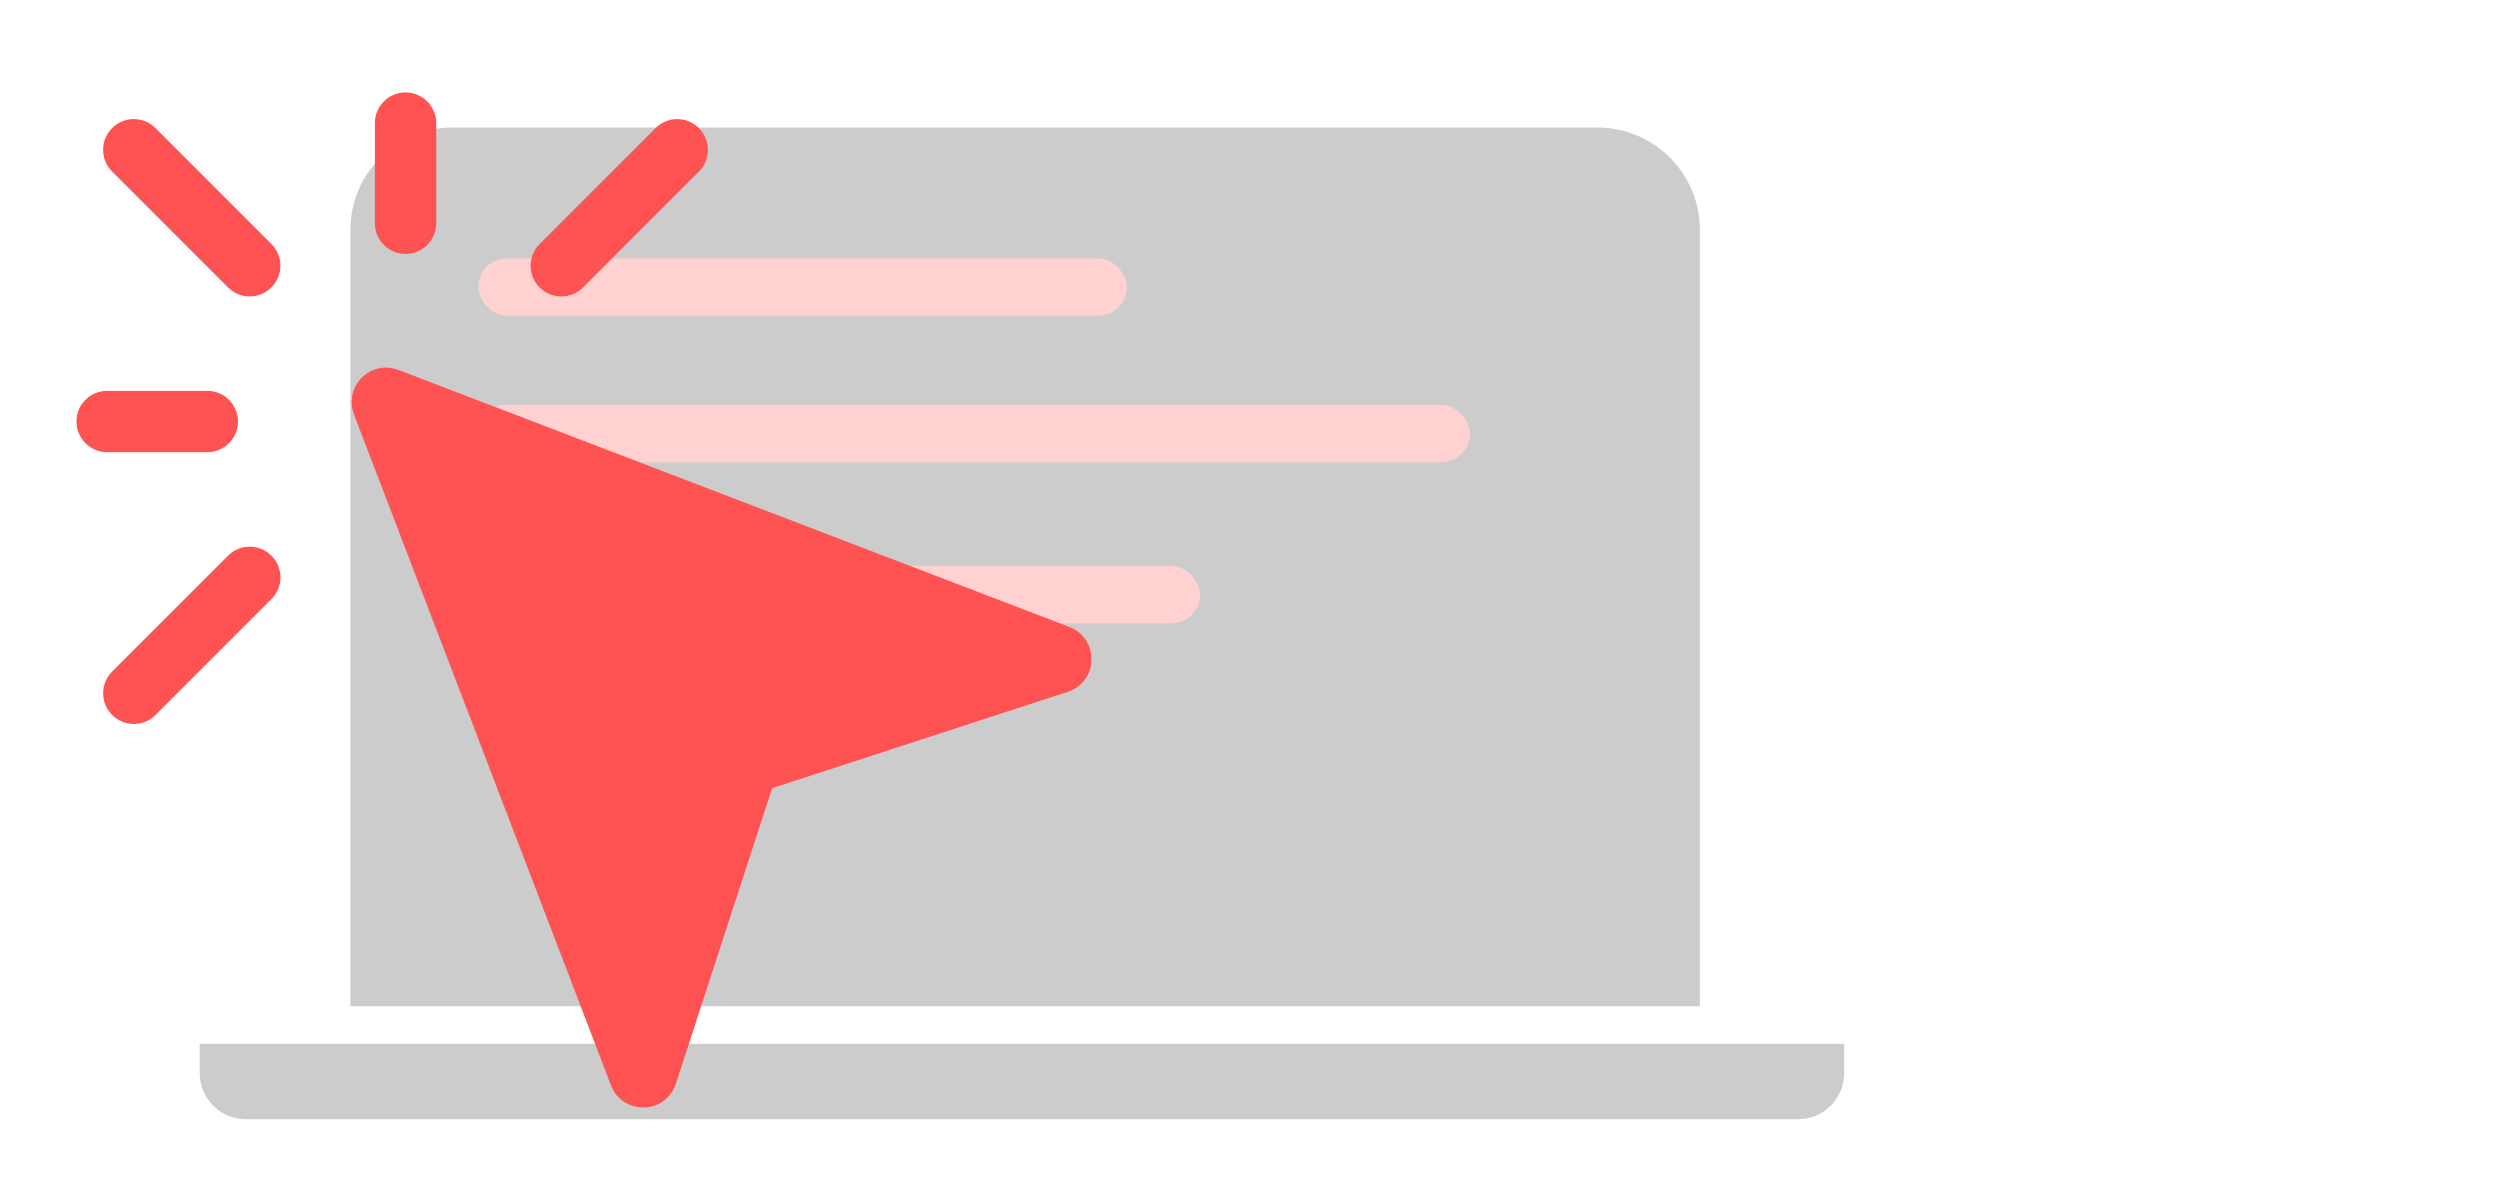 <svg width="142" height="68" viewBox="0 0 142 68" fill="none" xmlns="http://www.w3.org/2000/svg">
<g clip-path="url(#clip0_13906_16002)">
<path d="M19.902 13.065C19.902 9.849 22.509 7.242 25.725 7.242H90.73C93.946 7.242 96.552 9.849 96.552 13.065V57.154H19.902V13.065Z" fill="#2D2D2D" fill-opacity="0.24"/>
<path d="M11.344 59.293H104.75V60.951C104.75 62.398 103.577 63.572 102.13 63.572H13.964C12.517 63.572 11.344 62.398 11.344 60.951V59.293Z" fill="#2D2D2D" fill-opacity="0.24"/>
<rect x="27.164" y="14.672" width="36.84" height="3.265" rx="1.633" fill="#FFD1D1"/>
<rect x="27.164" y="22.991" width="56.329" height="3.265" rx="1.633" fill="#FFD1D1"/>
<rect x="27.164" y="32.141" width="40.999" height="3.265" rx="1.633" fill="#FFD1D1"/>
<g filter="url(#filter0_d_13906_16002)">
<path d="M62 35.483C61.977 36.328 61.448 37.037 60.651 37.296L43.859 42.767L38.389 59.559C38.13 60.355 37.42 60.885 36.581 60.907H36.536C35.714 60.907 34.999 60.417 34.706 59.651L20.105 21.538C19.829 20.8 19.998 20.006 20.547 19.454C21.096 18.905 21.892 18.733 22.625 19.009L60.741 33.611C61.521 33.909 62.014 34.644 61.997 35.48L62 35.483ZM8.834 5.275C8.153 4.594 7.049 4.594 6.368 5.275C5.686 5.956 5.686 7.06 6.368 7.742L12.95 14.324C13.291 14.665 13.736 14.837 14.184 14.837C14.631 14.837 15.076 14.668 15.417 14.324C16.098 13.643 16.098 12.539 15.417 11.858L8.834 5.275ZM12.953 29.562L6.37 36.144C5.689 36.826 5.689 37.929 6.37 38.611C6.711 38.952 7.156 39.123 7.604 39.123C8.051 39.123 8.496 38.954 8.837 38.611L15.419 32.028C16.101 31.347 16.101 30.243 15.419 29.562C14.738 28.88 13.634 28.88 12.953 29.562ZM31.882 14.836C32.327 14.836 32.775 14.667 33.115 14.327L39.701 7.744C40.382 7.063 40.382 5.959 39.701 5.277C39.02 4.596 37.916 4.596 37.234 5.277L30.649 11.86C29.968 12.541 29.968 13.645 30.649 14.327C30.99 14.667 31.437 14.839 31.882 14.839L31.882 14.836ZM11.774 23.685C12.737 23.685 13.517 22.905 13.517 21.942C13.517 20.979 12.737 20.2 11.774 20.2H6.087C5.124 20.2 4.344 20.979 4.344 21.942C4.344 22.905 5.124 23.685 6.087 23.685H11.774ZM23.036 12.423C23.999 12.423 24.779 11.643 24.779 10.68V4.993C24.779 4.03 23.999 3.25 23.036 3.25C22.073 3.25 21.293 4.03 21.293 4.993V10.68C21.293 11.643 22.073 12.423 23.036 12.423Z" fill="#FF5353"/>
</g>
</g>
<defs>
<filter id="filter0_d_13906_16002" x="-3.656" y="-2.75" width="73.656" height="73.657" filterUnits="userSpaceOnUse" color-interpolation-filters="sRGB">
<feFlood flood-opacity="0" result="BackgroundImageFix"/>
<feColorMatrix in="SourceAlpha" type="matrix" values="0 0 0 0 0 0 0 0 0 0 0 0 0 0 0 0 0 0 127 0" result="hardAlpha"/>
<feOffset dy="2"/>
<feGaussianBlur stdDeviation="4"/>
<feComposite in2="hardAlpha" operator="out"/>
<feColorMatrix type="matrix" values="0 0 0 0 1 0 0 0 0 0.325 0 0 0 0 0.325 0 0 0 0.3 0"/>
<feBlend mode="normal" in2="BackgroundImageFix" result="effect1_dropShadow_13906_16002"/>
<feBlend mode="normal" in="SourceGraphic" in2="effect1_dropShadow_13906_16002" result="shape"/>
</filter>
<clipPath id="clip0_13906_16002">
<rect width="142" height="68" fill="white"/>
</clipPath>
</defs>
</svg>
